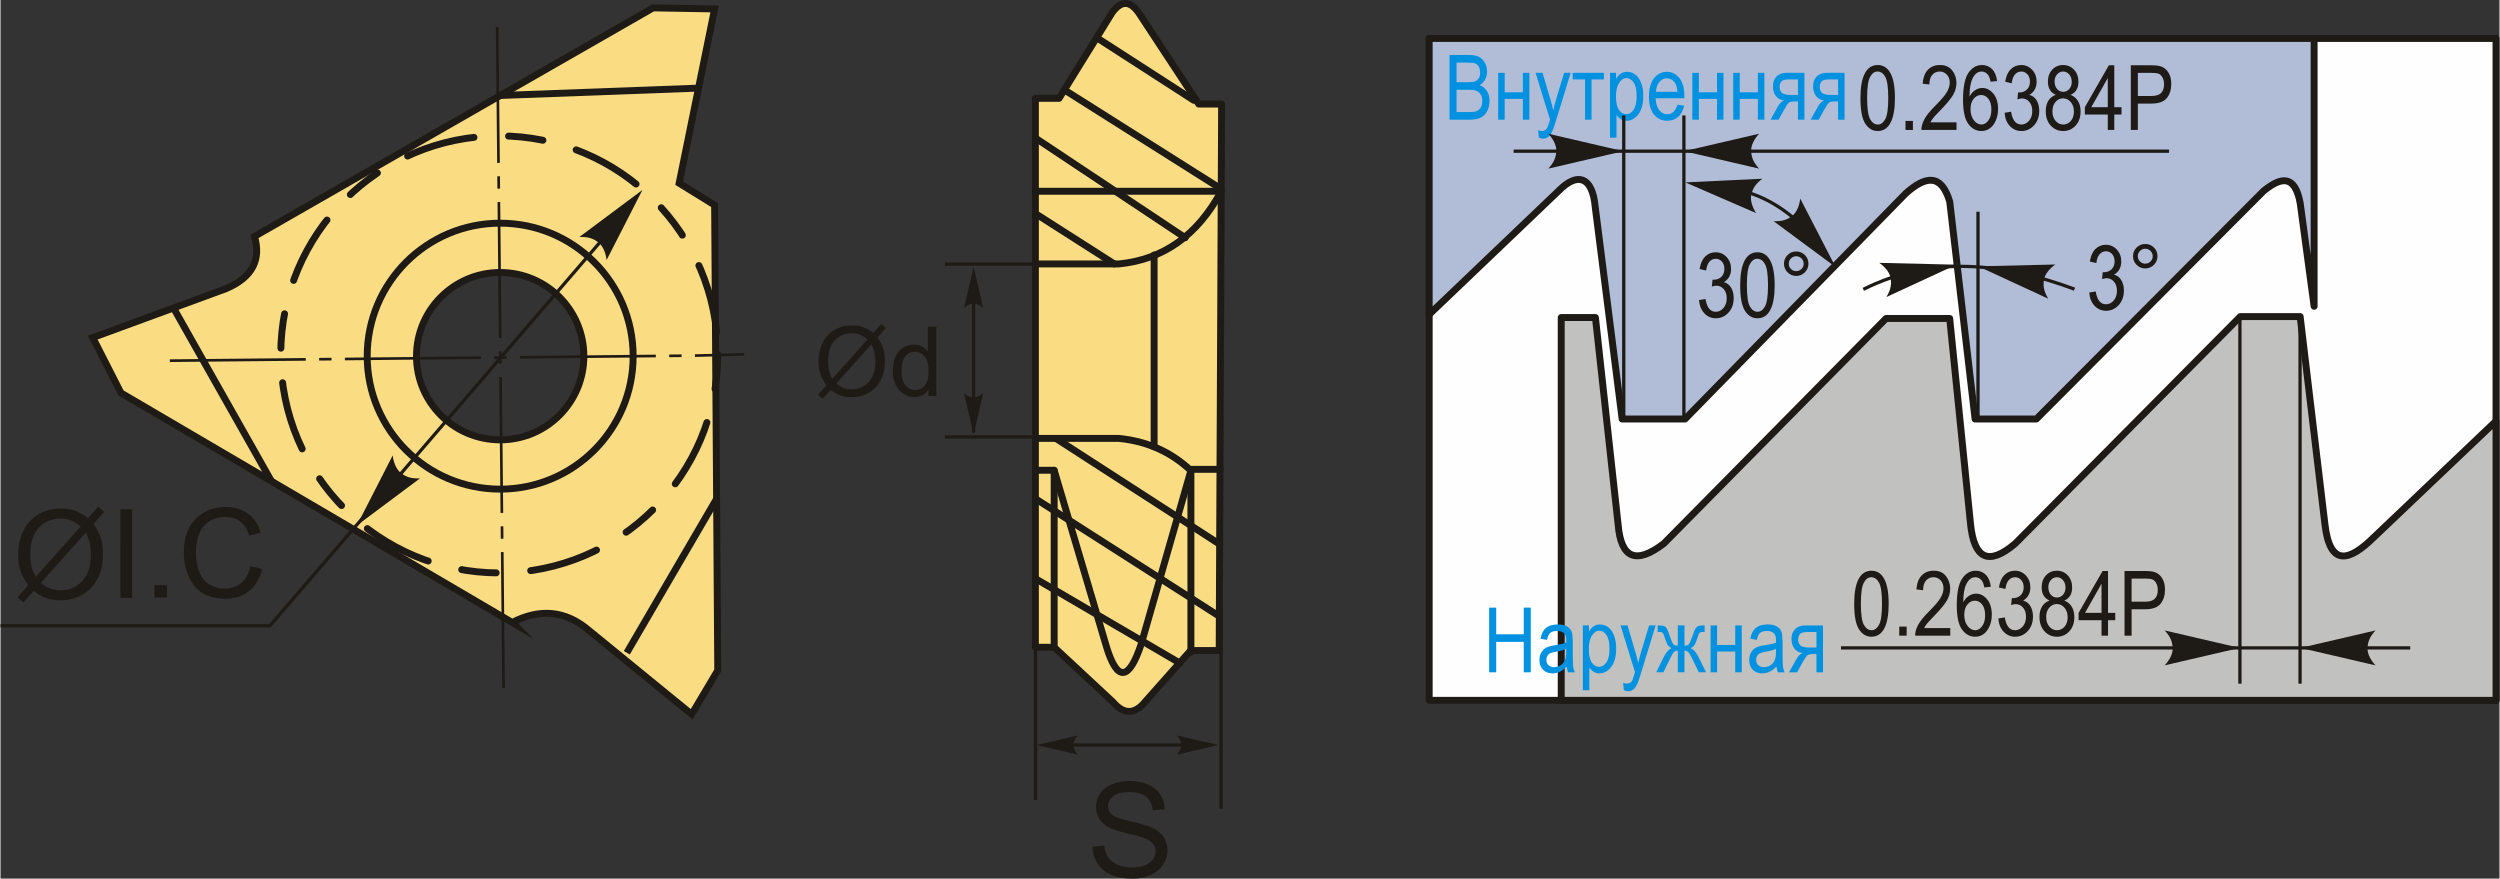 <?xml version="1.0" encoding="UTF-8"?>
<!DOCTYPE svg PUBLIC "-//W3C//DTD SVG 1.1//EN" "http://www.w3.org/Graphics/SVG/1.1/DTD/svg11.dtd">
<!-- Creator: CorelDRAW 2018 (64-Bit) -->
<svg xmlns="http://www.w3.org/2000/svg" xml:space="preserve" width="1804px" height="634px" version="1.1" style="shape-rendering:geometricPrecision; text-rendering:geometricPrecision; image-rendering:optimizeQuality; fill-rule:evenodd; clip-rule:evenodd"
viewBox="0 0 66414.56 23350.41"
 xmlns:xlink="http://www.w3.org/1999/xlink">
 <rect x="0" y="0" width="66414.56" height="23350.41" fill="#333333" stroke="none"/>
 <defs>
  <style type="text/css">
   <![CDATA[
    .str2 {stroke:#1E1A16;stroke-width:184.1;stroke-miterlimit:22.926}
    .str1 {stroke:#1E1A16;stroke-width:86.98;stroke-miterlimit:22.926}
    .str0 {stroke:#1E1A16;stroke-width:184.1;stroke-linecap:round;stroke-linejoin:round;stroke-miterlimit:22.926}
    .str3 {stroke:#1E1A16;stroke-width:184.1;stroke-linecap:round;stroke-linejoin:round;stroke-miterlimit:22.926;stroke-dasharray:920.48 920.48 1840.97 920.48}
    .fil4 {fill:none}
    .fil0 {fill:#FEFEFE}
    .fil2 {fill:#C1C1C0}
    .fil8 {fill:#1E1A16}
    .fil7 {fill:#FADC82}
    .fil1 {fill:#B1BDD7}
    .fil6 {fill:#1E1A16;fill-rule:nonzero}
    .fil5 {fill:#1E1A16;fill-rule:nonzero}
    .fil3 {fill:#0092E0;fill-rule:nonzero}
   ]]>
  </style>
 </defs>
 <g id="Layer_x0020_1">
  <g id="_2332642522928">
   <rect class="fil0 str0" x="37969.42" y="1021.77" width="28353.07" height="17591.61"/>
   <path class="fil1 str0" d="M37969.42 1021.77l0 7335.52 3456.3 -3300.26c475.66,-476.79 879.91,-380.03 955.32,434.21l716.51 5645.24 1671.88 0 5862.34 -5992.6c517.5,-463.27 945.71,-548.77 1172.47,217.11l673.11 5775.49 1628.43 0 6036.05 -6057.75c457,-372.76 835.54,-458.13 977.06,325.66l369.11 2735.79 0 -7118.41 -23518.58 0z"/>
   <path class="fil2 str0" d="M42387.43 8438.96l-908.69 0 0 10174.42 24843.75 0 0 -7423.06 -3236.68 3079.5c-664.67,653.89 -1182.99,810.15 -1312.55,-353.36l-656.32 -5502.72 -1590.25 0 -5982.33 6032.79c-721.26,612.69 -1091.76,384.72 -1186.35,-504.85l-555.33 -5477.49 -1691.19 0 -5906.62 5982.34c-751.69,575.38 -1135.02,372.02 -1211.61,-479.58l-605.83 -5527.99z"/>
   <polygon class="fil3" points="39563.09,17867.47 39563.09,16149.15 39750.32,16149.15 39750.32,16857.14 40482.27,16857.14 40482.27,16149.15 40669.46,16149.15 40669.46,17867.47 40482.27,17867.47 40482.27,17058.72 39750.32,17058.72 39750.32,17867.47 "/>
   <path id="1" class="fil3" d="M41624.21 17714.3c-58.01,60.36 -117.99,105.59 -180.4,135.99 -62.8,30.79 -127.6,45.97 -194.79,45.97 -106.38,0 -191.19,-32.01 -254.38,-96.37 -63.58,-64.02 -95.2,-150.39 -95.2,-259.21 0,-71.98 14.78,-135.6 44.79,-191.18 29.62,-55.59 70.41,-99.21 121.99,-130.39 51.63,-31.18 130,-54.41 234.81,-69.19 140.78,-20.01 244.38,-44.02 309.96,-72.02l1.22 -53.98c0,-85.59 -15.22,-145.6 -45.62,-180.4 -42.8,-49.97 -108.77,-75.19 -197.58,-75.19 -80.37,0 -140.39,16.79 -180.4,50.01 -39.58,33.19 -68.76,95.99 -87.59,187.58l-172.79 -31.18c24.4,-132.39 73.19,-228.42 147.21,-288.78 73.98,-60.41 179.97,-90.42 317.57,-90.42 107.21,0 191.19,20 252.38,60.41 60.8,39.97 99.6,89.98 115.6,149.17 16.01,59.63 24.01,146 24.01,259.99l0 281.21c0,196.75 3.61,320.75 11.17,371.98 7.22,50.8 22.01,100.77 44.02,149.17l-180.01 0c-18.4,-42.79 -30.4,-93.98 -35.97,-153.17zm-13.22 -470.79c-63.19,31.18 -157.57,57.58 -282.78,79.2 -72.8,12.39 -123.6,26.79 -152.39,42.79 -29.18,16.01 -51.58,38.79 -67.58,67.98 -16.01,29.22 -24.01,63.23 -24.01,101.59 0,59.24 18.4,106.81 55.19,142.43 36.79,35.58 87.59,53.19 152.39,53.19 62.02,0 117.99,-16 168.4,-48.01 50.4,-32.01 88.42,-74.8 113.2,-128.39 25.19,-53.18 37.58,-131.21 37.58,-233.58l0 -77.2z"/>
   <path id="2" class="fil3" d="M42053.81 18345.04l0 -1723.1 160.79 0 0 163.61c38.79,-67.24 81.98,-115.6 129.56,-145.22 47.62,-30 102.03,-44.79 163.22,-44.79 80.37,0 152.78,24.01 217.19,71.58 64.81,47.63 116.39,120 155.96,217.2 39.23,97.2 58.8,214.41 58.8,351.19 0,211.58 -44.36,374.76 -132.78,489.18 -88.8,114.38 -192.4,171.57 -311.96,171.57 -53.23,0 -102.42,-13.61 -148.82,-40.79 -45.97,-27.18 -85.59,-65.98 -119.17,-115.6l0 605.17 -172.79 0zm158.79 -1091.53c0,160.79 26.79,279.56 80.37,355.58 53.62,76.37 118.43,114.38 194.4,114.38 72.81,0 136.78,-39.57 191.58,-118.38 55.19,-78.8 82.81,-200.8 82.81,-365.58 0,-162.79 -26.79,-283.17 -80.42,-361.19 -53.58,-77.98 -118.38,-117.17 -195.18,-117.17 -69.2,0 -132,41.97 -188.8,125.99 -56.36,83.99 -84.76,205.98 -84.76,366.37z"/>
   <path id="3" class="fil3" d="M43143.35 18345.04l-19.18 -196.79c37.97,12.79 70.8,19.22 97.98,19.22 36.4,0 66.8,-7.61 90.38,-22.4 23.61,-14.83 43.23,-38.01 58.8,-69.19 5.61,-11.22 28,-82.02 67.62,-213.19l-384.37 -1240.75 186.36 0 212.02 715.94c26.4,89.2 50.8,184.41 73.19,286 19.57,-95.98 43.19,-189.97 70.37,-281.56l218.02 -720.38 173.57 0 -387.98 1266.71c-50.8,163.61 -90.81,272.82 -119.99,328.01 -29.18,54.8 -62.41,94.37 -99.59,118.38 -37.19,24.4 -79.2,36.4 -126,36.4 -32.79,0 -69.58,-8.78 -111.2,-26.4z"/>
   <path id="4" class="fil3" d="M44754.03 16621.94l0 537.59c55.23,0 93.64,-12.83 116.03,-38.4 22.79,-25.62 55.19,-100.82 97.16,-225.2 34.01,-99.2 61.63,-164.4 83.2,-196.01 21.62,-31.58 45.62,-52.8 72.41,-62.76 26.4,-10 73.2,-15.22 140.78,-15.22l25.62 0 0 175.18 -51.62 -1.18c-34.36,0 -59.59,5.57 -75.59,17.18 -16.01,11.62 -30.4,37.19 -42.8,76.81 -38.79,125.99 -69.97,206.8 -92.37,242.76 -22.83,36.01 -58.8,67.63 -107.99,95.21 75.2,24.39 147.96,108.81 219.15,253.59l189.62 385.98 -192.4 0 -185.97 -383.98c-37.62,-79.98 -70.02,-131.6 -98.03,-156 -27.96,-24.01 -60.36,-35.97 -97.2,-35.97l0 575.95 -177.57 0 0 -575.95c-37.19,0 -69.98,11.57 -97.2,34.8 -27.58,23.57 -60.37,75.97 -98.38,157.17l-186.01 383.98 -191.97 0 189.19 -385.98c71.58,-145.61 144.78,-229.98 218.8,-253.59 -47.62,-26.79 -82.42,-56.37 -104.82,-89.2 -22.39,-33.19 -54.01,-115.99 -95.2,-248.38 -11.61,-39.19 -25.57,-64.8 -41.57,-76.37 -16.01,-12 -41.62,-18.01 -76.42,-18.01l-51.58 1.18 0 -175.18 25.58 0c69.62,0 118.81,6.39 147.6,18.79 28.79,12.39 53.19,35.61 72.81,69.62 20,33.97 50.79,112.78 92.37,236.38 32.4,94.37 59.63,153.56 81.2,177.18 22,23.61 60.8,35.62 115.6,35.62l0 -537.59 177.57 0z"/>
   <polygon id="5" class="fil3" points="45448.45,16621.94 45621.24,16621.94 45621.24,17140.31 46103.59,17140.31 46103.59,16621.94 46276.38,16621.94 46276.38,17867.47 46103.59,17867.47 46103.59,17315.49 45621.24,17315.49 45621.24,17867.47 45448.45,17867.47 "/>
   <path id="6" class="fil3" d="M47199.56 17714.3c-58.01,60.36 -117.99,105.59 -180.4,135.99 -62.8,30.79 -127.6,45.97 -194.79,45.97 -106.38,0 -191.19,-32.01 -254.38,-96.37 -63.58,-64.02 -95.2,-150.39 -95.2,-259.21 0,-71.98 14.79,-135.6 44.79,-191.18 29.62,-55.59 70.42,-99.21 122,-130.39 51.62,-31.18 129.99,-54.41 234.8,-69.19 140.78,-20.01 244.38,-44.02 309.96,-72.02l1.22 -53.98c0,-85.59 -15.22,-145.6 -45.62,-180.4 -42.8,-49.97 -108.77,-75.19 -197.58,-75.19 -80.37,0 -140.39,16.79 -180.4,50.01 -39.58,33.19 -68.76,95.99 -87.59,187.58l-172.79 -31.18c24.4,-132.39 73.19,-228.42 147.22,-288.78 73.97,-60.41 179.96,-90.42 317.57,-90.42 107.2,0 191.18,20 252.37,60.41 60.8,39.97 99.6,89.98 115.6,149.17 16.01,59.63 24.01,146 24.01,259.99l0 281.21c0,196.75 3.61,320.75 11.18,371.98 7.22,50.8 22,100.77 44.01,149.17l-180.01 0c-18.4,-42.79 -30.4,-93.98 -35.97,-153.17zm-13.22 -470.79c-63.19,31.18 -157.56,57.58 -282.77,79.2 -72.81,12.39 -123.61,26.79 -152.4,42.79 -29.18,16.01 -51.58,38.79 -67.58,67.98 -16.01,29.22 -24.01,63.23 -24.01,101.59 0,59.24 18.4,106.81 55.19,142.43 36.79,35.58 87.59,53.19 152.39,53.19 62.02,0 117.99,-16 168.4,-48.01 50.41,-32.01 88.42,-74.8 113.21,-128.39 25.18,-53.18 37.57,-131.21 37.57,-233.58l0 -77.2z"/>
   <path id="7" class="fil3" d="M48435.49 16621.94l0 1245.53 -172.79 0 0 -484.79 -99.99 0c-58.41,0 -102.38,9.22 -132.78,28.01 -30.4,18.79 -74.02,80.8 -131.6,185.62l-150.78 271.16 -214.41 0 186.4 -334.79c56.8,-102.38 113.6,-159.96 170.01,-173.18 -98.42,-17.18 -171.62,-61.19 -219.59,-131.21 -48.01,-69.98 -72.02,-150.79 -72.02,-242.38 0,-114.38 32.4,-203.58 96.81,-267.6 64.41,-64.36 153.57,-96.37 267.6,-96.37l473.14 0zm-172.79 175.18l-244.77 0c-102.38,0 -168.4,19.61 -198.01,59.19 -29.58,39.62 -44.36,85.63 -44.36,137.21 0,75.2 21.96,130 65.97,164.79 43.62,34.4 120.82,51.58 231.2,51.58l189.97 0 0 -412.77z"/>
   <path class="fil3" d="M38510.01 3180.53l0 -1718.32 529.59 0c107.59,0 192.36,16.39 255.16,49.62 62.41,33.18 113.59,84.81 153.61,155.17 39.96,70.42 59.97,148 59.97,232.81 0,78.81 -17.18,150 -51.58,213.19 -34.79,63.19 -83.2,113.6 -146,151.96 81.2,29.62 145.22,80.41 192.01,152 46.8,71.59 70.37,160 70.37,264.82 0,103.98 -21.18,195.18 -63.97,273.94 -42.41,78.81 -99.21,135.61 -170.01,171.23 -71.19,35.57 -168.79,53.58 -292.78,53.58l-536.37 0zm187.18 -995.94l304.79 0c80.02,0 136.77,-5.61 170.39,-16.4 48.41,-16.39 85.59,-44.01 111.99,-82.8 26.01,-38.8 39.19,-91.6 39.19,-158.4 0,-61.58 -12.01,-113.2 -35.58,-154.39 -24.01,-41.19 -55.58,-69.59 -95.2,-85.2 -39.58,-15.57 -110.38,-23.57 -212.8,-23.57l-282.78 0 0 520.76zm0 794.36l350.41 0c77.19,0 133.99,-7.22 170.79,-21.23 53.19,-20.39 93.59,-53.97 121.16,-100.37 27.62,-46.8 41.62,-105.6 41.62,-176.01 0,-65.19 -13.22,-119.99 -40.01,-165.18 -26.4,-45.18 -61.97,-77.98 -106.77,-98.81 -45.23,-20.79 -115.6,-31.18 -211.63,-31.18l-325.57 0 0 592.78z"/>
   <polygon id="1" class="fil3" points="39803.16,1934.99 39975.95,1934.99 39975.95,2453.36 40458.31,2453.36 40458.31,1934.99 40631.1,1934.99 40631.1,3180.53 40458.31,3180.53 40458.31,2628.54 39975.95,2628.54 39975.95,3180.53 39803.16,3180.53 "/>
   <path id="2" class="fil3" d="M40884.69 3658.1l-19.18 -196.79c37.97,12.78 70.81,19.22 97.99,19.22 36.4,0 66.8,-7.61 90.37,-22.4 23.62,-14.83 43.23,-38.01 58.8,-69.19 5.61,-11.22 28.01,-82.03 67.63,-213.2l-384.37 -1240.75 186.36 0 212.02 715.95c26.39,89.2 50.79,184.4 73.19,286 19.57,-95.99 43.19,-189.97 70.37,-281.56l218.02 -720.39 173.57 0 -387.98 1266.72c-50.8,163.61 -90.81,272.82 -119.99,328.01 -29.19,54.79 -62.41,94.37 -99.6,118.38 -37.18,24.4 -79.19,36.4 -125.99,36.4 -32.79,0 -69.59,-8.78 -111.21,-26.4z"/>
   <polygon id="3" class="fil3" points="41782.65,1934.99 42612.98,1934.99 42612.98,2110.18 42284.23,2110.18 42284.23,3180.53 42111.44,3180.53 42111.44,2110.18 41782.65,2110.18 "/>
   <path id="4" class="fil3" d="M42774.98 3658.1l0 -1723.11 160.79 0 0 163.62c38.79,-67.24 81.98,-115.6 129.55,-145.22 47.63,-30.01 102.03,-44.79 163.23,-44.79 80.37,0 152.78,24 217.19,71.58 64.8,47.62 116.38,119.99 155.96,217.19 39.23,97.21 58.8,214.41 58.8,351.19 0,211.59 -44.36,374.76 -132.78,489.19 -88.81,114.38 -192.4,171.57 -311.96,171.57 -53.23,0 -102.42,-13.61 -148.83,-40.79 -45.97,-27.19 -85.59,-65.98 -119.16,-115.6l0 605.17 -172.79 0zm158.78 -1091.53c0,160.78 26.8,279.56 80.38,355.58 53.62,76.37 118.42,114.38 194.4,114.38 72.8,0 136.78,-39.58 191.58,-118.38 55.19,-78.81 82.8,-200.8 82.8,-365.59 0,-162.78 -26.79,-283.16 -80.41,-361.19 -53.58,-77.98 -118.38,-117.16 -195.19,-117.16 -69.19,0 -131.99,41.97 -188.79,125.99 -56.37,83.98 -84.77,205.97 -84.77,366.37z"/>
   <path id="5" class="fil3" d="M44567.67 2782.15l177.62 26.4c-29.62,132.39 -83.59,232.37 -161.22,299.57 -77.98,67.62 -174.36,101.2 -289.17,101.2 -144.78,0 -261.6,-54.8 -351.19,-164.79 -89.59,-109.59 -134.39,-267.99 -134.39,-475.18 0,-214.76 45.19,-378.37 135.61,-491.58 90.37,-112.77 204.36,-169.17 343.18,-169.17 132,0 242.38,55.19 330.75,166 88.03,110.77 132.43,271.17 132.43,481.18l-1.22 55.98 -763.17 0c7.21,140.38 39.62,246.37 97.59,317.57 58.02,71.62 128.43,107.2 211.63,107.2 129.99,0 220.75,-84.81 271.55,-254.38zm-570.34 -343.18l570.34 0c-8,-107.99 -30.79,-188.41 -69.19,-241.6 -55.58,-77.19 -126.39,-115.99 -212.37,-115.99 -77.59,0 -143.6,32.41 -198.4,96.82 -54.8,64.36 -84.81,151.17 -90.38,260.77z"/>
   <polygon id="6" class="fil3" points="44963.7,1934.99 45136.49,1934.99 45136.49,2453.36 45618.85,2453.36 45618.85,1934.99 45791.63,1934.99 45791.63,3180.53 45618.85,3180.53 45618.85,2628.54 45136.49,2628.54 45136.49,3180.53 44963.7,3180.53 "/>
   <polygon id="7" class="fil3" points="46050.06,1934.99 46222.85,1934.99 46222.85,2453.36 46705.2,2453.36 46705.2,1934.99 46877.99,1934.99 46877.99,3180.53 46705.2,3180.53 46705.2,2628.54 46222.85,2628.54 46222.85,3180.53 46050.06,3180.53 "/>
   <path id="8" class="fil3" d="M47942.74 1934.99l0 1245.54 -172.79 0 0 -484.79 -99.99 0c-58.41,0 -102.38,9.22 -132.78,28 -30.4,18.79 -74.02,80.81 -131.6,185.62l-150.78 271.17 -214.41 0 186.4 -334.79c56.8,-102.38 113.6,-159.96 170,-173.18 -98.42,-17.18 -171.61,-61.2 -219.58,-131.22 -48.01,-69.97 -72.02,-150.78 -72.02,-242.37 0,-114.38 32.4,-203.58 96.81,-267.6 64.41,-64.37 153.57,-96.38 267.6,-96.38l473.14 0zm-172.79 175.19l-244.77 0c-102.38,0 -168.4,19.61 -198.01,59.19 -29.58,39.62 -44.36,85.63 -44.36,137.21 0,75.2 21.96,129.99 65.97,164.79 43.62,34.4 120.82,51.58 231.2,51.58l189.97 0 0 -412.77z"/>
   <path id="9" class="fil3" d="M49009.09 1934.99l0 1245.54 -172.79 0 0 -484.79 -99.99 0c-58.41,0 -102.37,9.22 -132.77,28 -30.41,18.79 -74.03,80.81 -131.61,185.62l-150.78 271.17 -214.41 0 186.4 -334.79c56.8,-102.38 113.6,-159.96 170.01,-173.18 -98.42,-17.18 -171.62,-61.2 -219.59,-131.22 -48.01,-69.97 -72.02,-150.78 -72.02,-242.37 0,-114.38 32.4,-203.58 96.81,-267.6 64.41,-64.37 153.57,-96.38 267.6,-96.38l473.14 0zm-172.79 175.19l-244.77 0c-102.38,0 -168.39,19.61 -198.01,59.19 -29.58,39.62 -44.36,85.63 -44.36,137.21 0,75.2 21.96,129.99 65.97,164.79 43.62,34.4 120.82,51.58 231.2,51.58l189.97 0 0 -412.77z"/>
   <line class="fil4 str1" x1="61114.2" y1="8413.74" x2="61114.2" y2= "18169.25" />
   <line class="fil4 str1" x1="59515.91" y1="8413.74" x2="59515.91" y2= "18169.25" />
   <line class="fil4 str1" x1="48913.62" y1="17218.89" x2="64042.09" y2= "17218.89" />
   <path id="стрелка.cdr" class="fil5" d="M59512.34 17219.02l-1995.18 463.96c129.21,-141.95 199.97,-281.3 212.14,-420.47 0,-193.44 -50.62,-330.13 -212.14,-507.45l1995.18 463.96z"/>
   <path id="стрелка.cdr_0" class="fil5" d="M61124.07 17219.02l1995.18 463.96c-129.21,-141.95 -199.97,-281.3 -212.14,-420.47 0,-193.44 50.62,-330.13 212.14,-507.45l-1995.18 463.96z"/>
   <path class="fil6" d="M49264.64 16045.34c0,-288 38.79,-506.37 116.38,-654.8 77.59,-148.39 192.01,-222.76 343.19,-222.76 133.99,0 239.59,59.97 316.78,180.4 93.6,145.56 140.39,377.98 140.39,697.16 0,286.77 -38.4,504.75 -115.6,653.53 -77.19,148.83 -191.96,223.2 -343.97,223.2 -133.99,0 -243.59,-65.59 -329.18,-196.8 -85.2,-131.17 -127.99,-357.97 -127.99,-679.93zm177.57 -0.4c0,279.17 26.84,466.75 80.03,561.56 53.18,95.2 121.6,142.78 204.79,142.78 78.77,0 144.39,-47.97 197.58,-144.39 52.8,-96.38 79.2,-282.78 79.2,-559.95 0,-280.38 -26.79,-467.61 -80.02,-562.38 -53.19,-94.81 -122.39,-141.99 -207.19,-141.99 -77.98,0 -143.18,48.01 -195.58,144.39 -52.41,96.37 -78.81,282.77 -78.81,559.98z"/>
   <polygon id="1" class="fil6" points="50462.2,16893.28 50462.2,16653.29 50659,16653.29 50659,16893.28 "/>
   <path id="2" class="fil6" d="M51818.12 16691.7l0 201.58 -933.58 0c-2.39,-81.98 22.4,-174.01 74.42,-275.6 52.01,-101.16 147.6,-221.16 285.99,-359.59 161.96,-161.17 267.99,-285.95 317.96,-373.97 50.02,-88.38 75.2,-170.36 75.2,-246.38 0,-87.59 -25.57,-159.18 -76.81,-214.37 -51.19,-55.23 -114.38,-82.8 -189.57,-82.8 -80.81,0 -146.78,29.57 -198.41,89.2 -51.58,59.58 -77.59,145.17 -77.59,256.38l-177.57 -21.62c12.4,-164.79 59.19,-288.78 140.39,-371.98 80.81,-83.19 187.18,-124.77 319.57,-124.77 144,0 252.81,48.4 326.79,145.17 73.98,97.2 110.81,207.19 110.81,330.79 0,109.21 -28.83,213.98 -86.8,314.4 -58.02,100.77 -168.4,234.76 -330.4,402.37 -103.6,105.6 -170.4,177.58 -200.37,215.98 -30.4,38.4 -54.79,76.8 -73.63,115.21l693.6 0z"/>
   <path id="3" class="fil6" d="M52895.65 15594.95l-172.79 16.78c-16.4,-88.37 -40.36,-151.56 -72.37,-189.18 -46.02,-54.8 -101.21,-81.98 -166.01,-81.98 -100.37,0 -181.18,62.41 -241.98,187.57 -52.01,107.99 -78.41,267.6 -79.2,478.79 39.62,-75.58 89.59,-132.38 150,-171.18 60.41,-38.83 124,-58.4 191.19,-58.4 111.99,0 209.19,50.79 292.78,152 83.2,101.16 124.77,236.76 124.77,406.37 0,114.78 -20.78,219.15 -62.75,312.36 -41.62,93.59 -95.6,162.39 -161.22,207.19 -65.59,44.4 -138,66.8 -216.76,66.8 -142.43,0 -259.6,-63.98 -352.02,-192.41 -92.37,-127.95 -138.38,-341.57 -138.38,-640.75 0,-331.96 47.18,-568.77 141.6,-709.55 94.38,-141.17 215.59,-211.58 362.76,-211.58 106.81,0 196.4,36.4 268.82,109.59 71.97,72.81 115.99,178.8 131.56,317.58zm-705.56 741.56c0,124.38 29.23,223.98 88.03,299.56 58.36,75.63 126.38,113.21 203.97,113.21 67.98,0 128.39,-35.58 182.01,-106.77 53.58,-71.2 80.37,-168.79 80.37,-293.22 0,-121.99 -26.4,-216.75 -79.59,-283.95 -53.19,-67.23 -117.99,-100.81 -194.79,-100.81 -74.81,0 -140.39,33.58 -195.97,100.38 -56.02,66.8 -84.03,157.22 -84.03,271.6z"/>
   <path id="4" class="fil6" d="M53094.88 16437.32l172.79 -28.84c36.01,227.2 126.77,340.8 272.77,340.8 78.81,0 146.78,-33.58 204.8,-100.38 57.58,-66.8 86.42,-153.61 86.42,-259.99 0,-99.98 -26.4,-180.79 -79.64,-241.59 -52.79,-61.19 -117.55,-91.59 -194.75,-91.59 -32.83,0 -73.24,8 -121.6,23.57l19.18 -184.36 27.23 2.4c85.15,0 154.35,-26.4 207.58,-78.81 53.19,-52.41 79.59,-122.38 79.59,-210.36 0,-80.42 -22.4,-145.22 -66.81,-194.02 -44.4,-49.18 -98.81,-73.58 -162.78,-73.58 -66.41,0 -122.38,25.57 -168.01,77.19 -45.58,51.58 -74.8,130 -87.2,234.77l-172.79 -38.36c22.01,-147.22 71.2,-258.42 147.61,-333.62 76.37,-75.2 169.18,-112.77 277.56,-112.77 114.03,0 210.8,42.01 290.39,126.38 79.63,84.42 119.6,190.41 119.6,318.79 0,77.98 -16.79,147.17 -50.8,207.19 -34.01,59.97 -81.2,107.21 -142,141.61 56.02,15.57 102.82,41.57 139.22,77.19 36.79,35.97 66.41,83.98 89.2,143.96 22.79,60.41 33.96,127.6 33.96,201.62 0,157.57 -46.36,286.78 -139.17,387.16 -93.2,100.42 -204.4,150.39 -333.96,150.39 -119.99,0 -222.02,-43.97 -305.61,-131.61 -83.59,-87.59 -131.17,-205.19 -142.78,-353.14z"/>
   <path id="5" class="fil6" d="M54456.84 15961.75c-69.2,-31.23 -121.6,-76.03 -156.83,-134.43 -35.58,-57.98 -53.19,-130.78 -53.19,-217.59 0,-130.38 38.4,-236.76 114.82,-318.79 76.8,-81.98 173.18,-123.16 289.17,-123.16 116.38,0 213.58,42.01 291.17,125.6 77.19,83.59 115.99,191.58 115.99,323.57 0,82.81 -17.18,152.78 -51.58,210.37 -34.4,57.62 -86.38,102.42 -156.4,134.43 85.59,33.57 151.22,87.59 196.8,162.78 46.01,74.76 68.8,167.96 68.8,278.78 0,152.78 -44.4,277.56 -132.82,373.98 -88.37,96.37 -198.36,144.78 -329.18,144.78 -132.39,0 -243.16,-48.41 -331.58,-144.78 -88.37,-96.42 -132.77,-222.81 -132.77,-379.98 0,-114.82 23.61,-209.58 71.19,-284 47.19,-74.37 112.82,-125.16 196.41,-151.56zm-32.4 -358.41c0,84.81 22,152 66.36,202.01 44.02,49.97 98.42,75.2 162.79,75.2 62.8,0 116.42,-24.83 160.39,-74.02 44.41,-49.19 66.41,-113.17 66.41,-191.19 0,-80.8 -22.79,-146.78 -67.97,-197.97 -45.62,-51.23 -99.2,-76.8 -161.22,-76.8 -61.98,0 -115.17,25.18 -159.96,75.19 -44.41,50.02 -66.8,112.77 -66.8,187.58zm-57.63 794.36c0,105.59 28.01,190.4 84.42,254.81 56.4,64.37 123.99,96.77 202.36,96.77 79.2,0 146.43,-31.18 201.62,-93.59 55.19,-62.8 82.77,-146.39 82.77,-250.77 0,-105.6 -28.4,-190.4 -85.16,-254.81 -56.8,-64.37 -124.82,-96.77 -204.01,-96.77 -78.38,0 -145.18,31.96 -199.98,95.98 -54.79,63.98 -82.02,146.78 -82.02,248.38z"/>
   <path id="6" class="fil6" d="M55837.98 16893.28l0 -410.38 -609.57 0 0 -194.41 637.96 -1113.54 144.39 0 0 1113.54 191.97 0 0 194.41 -191.97 0 0 410.38 -172.78 0zm0 -604.79l0 -774.74 -438.39 774.74 438.39 0z"/>
   <path id="7" class="fil6" d="M56449.93 16893.28l0 -1718.33 531.2 0c125.17,0 217.2,10.83 276.78,32.84 81.19,29.57 146,84.37 194.4,164.79 48.36,80.37 72.76,179.18 72.76,295.95 0,154.39 -39.57,280.39 -118.38,377.59 -78.81,97.59 -215.19,146.39 -408.77,146.39l-360.76 0 0 700.77 -187.23 0zm187.23 -902.35l364.37 0c114.77,0 198.8,-26.01 251.98,-77.98 53.19,-52.01 79.59,-130.43 79.59,-235.2 0,-68.02 -13.17,-125.99 -39.18,-174.4 -26.4,-48.79 -58.02,-81.98 -94.81,-99.98 -37.19,-18.01 -104.38,-26.79 -201.19,-26.79l-360.76 0 0 614.35z"/>
   <line class="fil4 str1" x1="43140.69" y1="11156.18" x2="43140.69" y2= "3067.76" />
   <line class="fil4 str1" x1="44738.98" y1="11156.18" x2="44738.98" y2= "3067.76" />
   <line class="fil4 str1" x1="57631.84" y1="4018.12" x2="40212.8" y2= "4018.12" />
   <path id="стрелка.cdr_1" class="fil5" d="M44742.55 4017.99l1995.18 -463.96c-129.21,141.95 -199.97,281.3 -212.14,420.47 0,193.44 50.62,330.14 212.14,507.45l-1995.18 -463.96z"/>
   <path id="стрелка.cdr_2" class="fil5" d="M43130.82 4017.99l-1995.18 -463.96c129.21,141.95 199.97,281.3 212.14,420.47 0,193.44 -50.62,330.14 -212.14,507.45l1995.18 -463.96z"/>
   <path class="fil6" d="M49430.95 2605.54c0,-288 38.79,-506.37 116.38,-654.8 77.59,-148.39 192.01,-222.76 343.19,-222.76 133.99,0 239.59,59.97 316.78,180.4 93.6,145.56 140.39,377.98 140.39,697.16 0,286.77 -38.4,504.75 -115.6,653.53 -77.19,148.83 -191.97,223.2 -343.97,223.2 -133.99,0 -243.59,-65.59 -329.18,-196.8 -85.2,-131.17 -127.99,-357.97 -127.99,-679.93zm177.57 -0.4c0,279.17 26.84,466.75 80.02,561.56 53.19,95.2 121.6,142.78 204.8,142.78 78.76,0 144.39,-47.97 197.58,-144.39 52.8,-96.38 79.2,-282.78 79.2,-559.95 0,-280.38 -26.79,-467.61 -80.02,-562.38 -53.19,-94.81 -122.39,-141.99 -207.19,-141.99 -77.98,0 -143.18,48.01 -195.58,144.39 -52.41,96.37 -78.81,282.77 -78.81,559.98z"/>
   <polygon id="1" class="fil6" points="50628.51,3453.48 50628.51,3213.49 50825.31,3213.49 50825.31,3453.48 "/>
   <path id="2" class="fil6" d="M51984.43 3251.9l0 201.58 -933.58 0c-2.39,-81.98 22.4,-174.01 74.41,-275.6 52.02,-101.16 147.61,-221.16 286,-359.59 161.96,-161.17 267.99,-285.95 317.96,-373.97 50.02,-88.38 75.2,-170.36 75.2,-246.38 0,-87.59 -25.58,-159.18 -76.81,-214.37 -51.19,-55.23 -114.38,-82.8 -189.57,-82.8 -80.81,0 -146.79,29.57 -198.41,89.2 -51.58,59.58 -77.59,145.17 -77.59,256.38l-177.57 -21.62c12.39,-164.79 59.19,-288.78 140.39,-371.98 80.8,-83.19 187.18,-124.77 319.57,-124.77 144,0 252.81,48.4 326.79,145.17 73.98,97.2 110.81,207.19 110.81,330.79 0,109.21 -28.83,213.98 -86.8,314.4 -58.02,100.77 -168.4,234.76 -330.4,402.37 -103.6,105.6 -170.4,177.58 -200.37,215.98 -30.4,38.4 -54.79,76.8 -73.63,115.21l693.6 0z"/>
   <path id="3" class="fil6" d="M53061.95 2155.15l-172.78 16.78c-16.4,-88.37 -40.36,-151.56 -72.37,-189.18 -46.02,-54.8 -101.21,-81.98 -166.01,-81.98 -100.37,0 -181.18,62.41 -241.98,187.57 -52.02,107.99 -78.41,267.6 -79.2,478.79 39.62,-75.58 89.59,-132.38 150,-171.18 60.41,-38.83 123.99,-58.4 191.19,-58.4 111.99,0 209.19,50.79 292.78,152 83.2,101.16 124.77,236.76 124.77,406.37 0,114.78 -20.78,219.15 -62.75,312.36 -41.62,93.59 -95.6,162.39 -161.22,207.19 -65.59,44.4 -138,66.8 -216.76,66.8 -142.43,0 -259.6,-63.98 -352.02,-192.41 -92.37,-127.95 -138.39,-341.57 -138.39,-640.75 0,-331.96 47.19,-568.77 141.61,-709.55 94.38,-141.17 215.59,-211.58 362.76,-211.58 106.81,0 196.4,36.4 268.82,109.59 71.97,72.81 115.99,178.8 131.55,317.58zm-705.55 741.56c0,124.38 29.23,223.98 88.03,299.56 58.36,75.63 126.38,113.21 203.97,113.21 67.98,0 128.39,-35.58 182.01,-106.77 53.58,-71.2 80.37,-168.79 80.37,-293.22 0,-121.99 -26.4,-216.75 -79.59,-283.95 -53.19,-67.23 -117.99,-100.81 -194.79,-100.81 -74.81,0 -140.39,33.58 -195.97,100.38 -56.02,66.8 -84.03,157.22 -84.03,271.6z"/>
   <path id="4" class="fil6" d="M53261.19 2997.52l172.79 -28.84c36.01,227.2 126.77,340.8 272.77,340.8 78.81,0 146.78,-33.58 204.8,-100.38 57.58,-66.8 86.41,-153.61 86.41,-259.99 0,-99.98 -26.39,-180.79 -79.63,-241.59 -52.79,-61.19 -117.55,-91.59 -194.75,-91.59 -32.83,0 -73.24,8 -121.6,23.57l19.18 -184.36 27.23 2.4c85.15,0 154.34,-26.4 207.58,-78.81 53.19,-52.41 79.59,-122.38 79.59,-210.36 0,-80.42 -22.4,-145.22 -66.81,-194.02 -44.4,-49.18 -98.81,-73.58 -162.78,-73.58 -66.41,0 -122.39,25.57 -168.01,77.19 -45.58,51.58 -74.8,130 -87.2,234.77l-172.79 -38.36c22.01,-147.22 71.2,-258.42 147.61,-333.62 76.37,-75.2 169.18,-112.77 277.56,-112.77 114.03,0 210.8,42.01 290.39,126.38 79.63,84.42 119.6,190.41 119.6,318.79 0,77.98 -16.79,147.17 -50.8,207.19 -34.01,59.97 -81.2,107.21 -142,141.61 56.02,15.57 102.82,41.57 139.22,77.19 36.79,35.97 66.41,83.98 89.2,143.96 22.79,60.41 33.96,127.6 33.96,201.62 0,157.57 -46.36,286.78 -139.17,387.16 -93.2,100.42 -204.4,150.39 -333.96,150.39 -119.99,0 -222.02,-43.97 -305.61,-131.61 -83.59,-87.59 -131.17,-205.19 -142.78,-353.14z"/>
   <path id="5" class="fil6" d="M54623.15 2521.95c-69.2,-31.23 -121.6,-76.03 -156.83,-134.43 -35.58,-57.98 -53.19,-130.78 -53.19,-217.59 0,-130.38 38.4,-236.76 114.81,-318.79 76.81,-81.98 173.18,-123.16 289.17,-123.16 116.39,0 213.59,42.01 291.18,125.6 77.19,83.59 115.99,191.58 115.99,323.57 0,82.81 -17.18,152.78 -51.58,210.37 -34.41,57.62 -86.38,102.42 -156.4,134.43 85.59,33.57 151.22,87.59 196.8,162.78 46.01,74.76 68.8,167.96 68.8,278.78 0,152.78 -44.4,277.56 -132.82,373.98 -88.37,96.37 -198.36,144.78 -329.18,144.78 -132.39,0 -243.16,-48.41 -331.58,-144.78 -88.37,-96.42 -132.77,-222.81 -132.77,-379.98 0,-114.82 23.61,-209.58 71.19,-284 47.19,-74.37 112.82,-125.16 196.41,-151.56zm-32.41 -358.41c0,84.81 22.01,152 66.37,202.01 44.01,49.97 98.42,75.2 162.79,75.2 62.8,0 116.42,-24.83 160.39,-74.02 44.41,-49.19 66.41,-113.17 66.41,-191.19 0,-80.8 -22.79,-146.78 -67.97,-197.97 -45.63,-51.23 -99.21,-76.8 -161.22,-76.8 -61.98,0 -115.17,25.18 -159.96,75.19 -44.41,50.02 -66.81,112.77 -66.81,187.58zm-57.62 794.36c0,105.59 28.01,190.4 84.42,254.81 56.4,64.37 123.99,96.77 202.36,96.77 79.19,0 146.43,-31.18 201.62,-93.59 55.19,-62.8 82.76,-146.39 82.76,-250.77 0,-105.6 -28.39,-190.4 -85.15,-254.81 -56.8,-64.37 -124.82,-96.77 -204.02,-96.77 -78.37,0 -145.17,31.96 -199.97,95.98 -54.8,63.98 -82.02,146.78 -82.02,248.38z"/>
   <path id="6" class="fil6" d="M56004.28 3453.48l0 -410.38 -609.56 0 0 -194.41 637.96 -1113.54 144.39 0 0 1113.54 191.97 0 0 194.41 -191.97 0 0 410.38 -172.79 0zm0 -604.79l0 -774.74 -438.38 774.74 438.38 0z"/>
   <path id="7" class="fil6" d="M56616.24 3453.48l0 -1718.33 531.2 0c125.17,0 217.19,10.83 276.78,32.84 81.19,29.57 146,84.37 194.4,164.79 48.36,80.37 72.76,179.18 72.76,295.95 0,154.39 -39.58,280.39 -118.38,377.59 -78.81,97.59 -215.19,146.39 -408.77,146.39l-360.76 0 0 700.77 -187.23 0zm187.23 -902.35l364.37 0c114.77,0 198.79,-26.01 251.98,-77.98 53.19,-52.01 79.59,-130.43 79.59,-235.2 0,-68.02 -13.18,-125.99 -39.18,-174.4 -26.4,-48.79 -58.02,-81.98 -94.81,-99.98 -37.19,-18.01 -104.38,-26.79 -201.19,-26.79l-360.76 0 0 614.35z"/>
   <g>
    <path class="fil4 str1" d="M45700.13 4977.74c1113.63,71.94 1958.35,681.9 2673.12,1551.5"/>
    <path id="стрелка.cdr_3" class="fil5" d="M44777.25 4847.49l1879.16 815.37c-101.55,-162.88 -146.13,-312.7 -133.04,-451.79 34.79,-190.27 109.2,-315.61 300,-461l-2046.12 97.42z"/>
    <path id="стрелка.cdr_4" class="fil5" d="M48770.32 7097.75l-939.62 -1820.22c-24.35,190.4 -84.63,334.61 -182.75,434.08 -147.3,125.38 -284.25,175.35 -523.93,167.26l1646.3 1218.88z"/>
   </g>
   <path class="fil6" d="M45140.4 7974.22l172.79 -28.84c36.01,227.2 126.78,340.8 272.78,340.8 78.8,0 146.78,-33.58 204.79,-100.38 57.59,-66.8 86.42,-153.61 86.42,-259.99 0,-99.98 -26.4,-180.79 -79.63,-241.59 -52.8,-61.19 -117.56,-91.59 -194.75,-91.59 -32.84,0 -73.24,8 -121.6,23.57l19.18 -184.35 27.22 2.39c85.16,0 154.35,-26.4 207.58,-78.81 53.19,-52.4 79.59,-122.38 79.59,-210.36 0,-80.42 -22.4,-145.22 -66.8,-194.02 -44.4,-49.18 -98.81,-73.58 -162.79,-73.58 -66.41,0 -122.38,25.57 -168,77.19 -45.58,51.58 -74.81,130 -87.2,234.77l-172.79 -38.36c22.01,-147.22 71.19,-258.42 147.61,-333.62 76.37,-75.2 169.18,-112.77 277.56,-112.77 114.03,0 210.8,42.01 290.39,126.38 79.63,84.42 119.6,190.41 119.6,318.79 0,77.98 -16.79,147.17 -50.8,207.19 -34.01,59.97 -81.2,107.21 -142,141.61 56.02,15.57 102.81,41.57 139.21,77.19 36.8,35.97 66.41,83.98 89.2,143.96 22.79,60.41 33.97,127.6 33.97,201.62 0,157.57 -46.36,286.78 -139.17,387.16 -93.2,100.42 -204.41,150.39 -333.97,150.39 -119.99,0 -222.02,-43.97 -305.61,-131.61 -83.59,-87.59 -131.16,-205.18 -142.78,-353.14z"/>
   <path id="1" class="fil6" d="M46234.76 7582.24c0,-288 38.8,-506.37 116.38,-654.8 77.59,-148.39 192.02,-222.76 343.19,-222.76 134,0 239.59,59.97 316.79,180.4 93.59,145.56 140.39,377.98 140.39,697.16 0,286.77 -38.41,504.75 -115.6,653.53 -77.2,148.83 -191.97,223.2 -343.97,223.2 -134,0 -243.59,-65.59 -329.18,-196.8 -85.2,-131.17 -128,-357.97 -128,-679.93zm177.58 -0.4c0,279.17 26.83,466.75 80.02,561.56 53.19,95.2 121.6,142.78 204.8,142.78 78.76,0 144.39,-47.97 197.58,-144.39 52.79,-96.38 79.19,-282.78 79.19,-559.95 0,-280.38 -26.79,-467.61 -80.02,-562.38 -53.19,-94.81 -122.38,-141.99 -207.19,-141.99 -77.98,0 -143.17,48.01 -195.58,144.39 -52.4,96.37 -78.8,282.77 -78.8,559.98z"/>
   <path id="2" class="fil6" d="M47398.71 7007.46c0,-89.59 32.01,-166 95.59,-229.59 63.63,-63.19 140,-94.81 229.2,-94.81 90.42,0 167.18,31.62 230.8,94.81 63.2,63.59 94.77,140 94.77,229.59 0,89.98 -31.97,166.79 -95.59,230.37 -63.59,63.63 -140.39,95.6 -229.98,95.6 -89.2,0 -165.57,-31.58 -229.2,-94.77 -63.58,-63.63 -95.59,-140.39 -95.59,-231.2zm127.21 0.78c0,54.8 19.18,101.21 57.97,140 38.8,38.8 85.59,58.02 140.83,58.02 53.97,0 100.37,-19.22 139.17,-58.02 38.79,-38.79 58.01,-85.2 58.01,-140 0,-54.79 -19.22,-101.2 -58.01,-139.99 -38.8,-38.8 -85.2,-57.98 -139.17,-57.98 -55.24,0 -102.03,19.18 -140.83,57.98 -38.79,38.79 -57.97,85.2 -57.97,139.99z"/>
   <line class="fil4 str1" x1="52555.16" y1="11156.18" x2="52555.16" y2= "5626.54" />
   <path class="fil4 str1" d="M49506.62 7689.79c1814.18,-903.91 3697.42,-717.56 5613.76,-4.87"/>
   <path id="стрелка.cdr_5" class="fil5" d="M52561.33 7078.09l2047.85 -48.84c-155.39,112.73 -252.98,234.81 -293.21,368.59 -39.27,189.4 -17.48,333.53 104.64,539.98l-1859.28 -859.73z"/>
   <path id="стрелка.cdr_6" class="fil5" d="M51979.99 7034.38l-2047.85 -48.84c155.39,112.73 252.98,234.81 293.21,368.59 39.27,189.4 17.49,333.53 -104.64,539.98l1859.28 -859.73z"/>
   <path class="fil6" d="M55511.01 7774.99l172.79 -28.84c36.01,227.2 126.78,340.8 272.77,340.8 78.81,0 146.79,-33.58 204.8,-100.38 57.58,-66.8 86.42,-153.61 86.42,-259.99 0,-99.98 -26.4,-180.79 -79.63,-241.59 -52.8,-61.19 -117.56,-91.59 -194.75,-91.59 -32.84,0 -73.24,8 -121.6,23.57l19.17 -184.36 27.23 2.4c85.15,0 154.35,-26.4 207.58,-78.81 53.19,-52.41 79.59,-122.38 79.59,-210.37 0,-80.41 -22.4,-145.21 -66.8,-194.01 -44.41,-49.19 -98.81,-73.58 -162.79,-73.58 -66.41,0 -122.38,25.57 -168,77.19 -45.58,51.58 -74.81,130 -87.2,234.77l-172.79 -38.36c22,-147.22 71.19,-258.43 147.61,-333.62 76.37,-75.2 169.18,-112.77 277.55,-112.77 114.04,0 210.8,42.01 290.39,126.38 79.63,84.42 119.6,190.4 119.6,318.79 0,77.98 -16.78,147.17 -50.79,207.19 -34.01,59.97 -81.2,107.2 -142,141.61 56.01,15.57 102.81,41.57 139.21,77.19 36.8,35.97 66.41,83.98 89.2,143.96 22.79,60.41 33.97,127.6 33.97,201.62 0,157.57 -46.36,286.78 -139.17,387.16 -93.2,100.42 -204.41,150.39 -333.97,150.39 -119.99,0 -222.02,-43.97 -305.61,-131.61 -83.59,-87.59 -131.17,-205.19 -142.78,-353.14z"/>
   <path id="1" class="fil6" d="M56674.96 6808.23c0,-89.59 32.01,-166 95.59,-229.59 63.63,-63.19 140,-94.81 229.2,-94.81 90.41,0 167.17,31.62 230.8,94.81 63.19,63.59 94.77,140 94.77,229.59 0,89.98 -31.97,166.79 -95.59,230.37 -63.59,63.63 -140.39,95.59 -229.98,95.59 -89.2,0 -165.57,-31.57 -229.2,-94.76 -63.58,-63.63 -95.59,-140.39 -95.59,-231.2zm127.21 0.78c0,54.8 19.18,101.21 57.97,140 38.79,38.79 85.59,58.02 140.82,58.02 53.98,0 100.38,-19.23 139.17,-58.02 38.8,-38.79 58.02,-85.2 58.02,-140 0,-54.8 -19.22,-101.2 -58.02,-139.99 -38.79,-38.8 -85.19,-57.98 -139.17,-57.98 -55.23,0 -102.03,19.18 -140.82,57.98 -38.79,38.79 -57.97,85.19 -57.97,139.99z"/>
  </g>
  <path class="fil7 str2" d="M13599.11 16542.57l-10398.58 -6100.51 -748.73 -1469.68 3549.41 -1303.29c711.82,-308.05 924.27,-782.53 748.7,-1386.49l10592.71 -6072.76 1636.04 27.71 -942.79 4630.86 942.79 582.34 83.2 12367.36 -693.24 1164.68 -2717.53 -2218.38c-649.71,-560.72 -1336.99,-588.25 -2051.98,-221.84zm-319.75 -9301.08c1228.36,0 2224.17,995.81 2224.17,2224.16 0,1228.36 -995.81,2224.17 -2224.17,2224.17 -1228.35,0 -2224.16,-995.81 -2224.16,-2224.17 0,-1228.35 995.81,-2224.16 2224.16,-2224.16z"/>
  <circle class="fil4 str2" cx="13279.36" cy="9465.65" r="3534.15"/>
  <circle class="fil4 str3" cx="13254.99" cy="9418.82" r="5807.36"/>
  <line class="fil4 str2" x1="13282.28" y1="2537.6" x2="18550.23" y2= "2341.81" />
  <line class="fil4 str2" x1="4597.33" y1="8184.58" x2="7200.13" y2= "12788.52" />
  <line class="fil4 str2" x1="16644.99" y1="17348.02" x2="19031.16" y2= "13257.96" />
  <g id="_2332278739664">
   <path id="ось.cdr" class="fil8" d="M8796.33 9508.84l-328.05 3.17 0.69 70.85 328.05 -3.18 -0.69 -70.84zm-4295.72 41.36l3611.69 -34.8 0.7 70.89 -3611.74 34.8 -0.65 -70.89zm8947.45 -86.16l-328.05 3.18 0.65 70.84 328.1 -3.13 -0.7 -70.89zm-4295.76 41.36l3611.74 -34.75 0.7 70.85 -3611.75 34.79 -0.69 -70.89zm8947.46 -86.15l-328.05 3.17 0.69 70.85 328.05 -3.13 -0.69 -70.89zm-4295.77 41.36l3611.74 -34.75 0.7 70.84 -3611.74 34.8 -0.7 -70.89zm4651.74 -44.8l1309.03 -34.75 0.7 70.85 -1309.04 34.79 -0.69 -70.89z"/>
   <path id="ось.cdr_7" class="fil8" d="M13276.62 5013.06l-3.17 -328.05 -70.85 0.69 3.18 328.05 70.84 -0.69zm-41.36 -4295.72l34.8 3611.69 -70.89 0.7 -34.8 -3611.74 70.89 -0.65zm86.16 8947.46l-3.18 -328.06 -70.84 0.66 3.13 328.09 70.89 -0.69zm-41.36 -4295.77l34.75 3611.74 -70.85 0.7 -34.79 -3611.74 70.89 -0.7zm86.15 8947.46l-3.17 -328.05 -70.85 0.69 3.13 328.05 70.89 -0.69zm-41.36 -4295.77l34.75 3611.74 -70.84 0.7 -34.8 -3611.74 70.89 -0.7zm44.8 4651.74l34.75 3611.74 -70.85 0.7 -34.79 -3611.74 70.89 -0.7z"/>
  </g>
  <polyline class="fil4 str1" points="16405.92,5887.31 7160.2,16630.55 0,16630.55 "/>
  <path id="стрелка.cdr_8" class="fil5" d="M17061.02 5047.63l-952.88 1862.98c-25.62,-194.41 -87.72,-341.49 -188.32,-442.74 -151,-127.47 -291.08,-178.05 -535.89,-168.83l1677.09 -1251.41z"/>
  <path id="стрелка.cdr_9" class="fil5" d="M9470.09 13965.78l952.88 -1862.98c25.62,194.41 87.72,341.49 188.32,442.7 151,127.51 291.04,178.05 535.89,168.87l-1677.09 1251.41z"/>
  <path id="буква.cdr" class="fil5" d="M2326.28 13771.07l270.17 -302.48 159.17 134.61 -282.9 318.87c92.24,136.78 154.43,256.94 187.09,359.84 42.84,134.78 64.15,286.43 64.5,453.26 0.3,241.47 -48.58,456.22 -145.52,644.84 -97.51,189.14 -234.24,331.84 -410.6,428.13 -176.4,96.85 -363.36,145.34 -562.03,145.47 -147.61,-0.08 -281.91,-20.92 -401.81,-62.41 -92.51,-32.05 -200.15,-93.81 -323.44,-184.79l-269.65 302.48 -159.22 -134.6 282.39 -317.18c-105.2,-159.4 -175.49,-296.09 -210.84,-408.86 -35.32,-113.38 -53.5,-249.07 -53.32,-407.68 -0.31,-242.55 47.44,-457.87 143.91,-647.54 96.42,-189.14 231.46,-332.44 405.64,-430.43 174.18,-97.37 367.76,-146.39 581.25,-146.91 143.26,0.05 269.3,19.14 377.15,56.76 107.82,38.14 223.63,104.33 348.06,198.62zm-192.71 216.93c-100.9,-79.28 -188.83,-133.17 -264.9,-161.78 -75.54,-29.14 -164.31,-43.54 -265.86,-43.23 -234.85,-0.22 -428.69,80.06 -581.95,239.11 -153.3,159.57 -229.24,397.2 -228.94,713.34 0.14,124.55 11.88,234.93 35.23,331.18 17.57,72.06 53.1,160.13 108.25,265.42l1198.17 -1344.04zm132.09 165.7l-1193.74 1338.56c82.89,67.59 158.83,114.86 228.85,141.7 90.85,35.31 189.44,52.53 295.95,52.84 233.24,-0.39 426.56,-83.37 578.21,-248.51 152.22,-165.09 228.11,-396.68 227.72,-694.68 0.04,-222.8 -45.58,-419.64 -136.99,-589.91z"/>
  <polygon id="1" class="fil5" points="3186.88,15889.42 3184.44,13532.22 3496.71,13531.91 3498.58,15889.12 "/>
  <polygon id="2" class="fil5" points="4093.44,15880.55 4093.27,15551.28 4422.58,15550.54 4423.32,15880.38 "/>
  <path id="3" class="fil5" d="M6644.23 15043.74l312.17 78.72c-65.1,256.34 -182.96,451.91 -352.49,586.13 -169.57,134.77 -377.54,202.27 -622.88,202.58 -254.07,0.21 -460.61,-51.32 -620.04,-154.7 -159.44,-103.33 -280.65,-252.99 -363.68,-449 -82.93,-196.06 -125.21,-406.6 -125.12,-631.57 -0.26,-245.9 46.41,-459.57 140.04,-642.71 93.68,-182.58 226.98,-321.44 400.07,-416.73 173.05,-95.2 363.33,-142.56 571.34,-142.56 235.98,-0.39 434.22,59.36 595.18,179.14 160.96,119.86 273.25,288.64 336.31,506.45l-306.78 72.23c-54.67,-171.09 -134.39,-295.73 -238.59,-373.93 -103.69,-78.24 -234.55,-117.12 -392.03,-117.25 -181.14,0.22 -332.92,43.53 -454.35,130.91 -121.43,86.89 -206.84,203.1 -256.29,349.79 -48.93,146.18 -73.67,296.92 -73.24,452.79 0.09,200.32 29.44,375.06 88.07,524.8 58.67,149.17 149.43,260.73 272.9,334.71 122.91,73.97 256.56,110.68 400.34,110.68 174.53,-0.26 322.53,-50.67 443.52,-151.26 120.99,-101.16 202.79,-250.9 245.55,-449.22z"/>
  <g id="_2332278745360">
   <path class="fil7 str0" d="M32388.11 17289.3l65.1 -14523.24 -607.83 0 -1584.76 -2409.7c-217.58,-317.78 -452.78,-377.41 -716.38,-21.7l-1411.1 2279.44 -629.58 0 0 14588.4 499.32 0 1563.06 1454.5c302.79,353.93 591.39,321.71 868.34,-21.74l1194 -1345.96 759.83 0z"/>
   <path class="fil4 str0" d="M32442.86 5083.64c-632.57,1170.39 -1538.14,1815.7 -2719.44,1930.95l-2219.86 0"/>
   <path class="fil4 str0" d="M31636.76 12507.36c-527.63,-496.93 -1165.21,-782.58 -1913.34,-855.56l-2219.86 0"/>
   <line class="fil4 str0" x1="30659.04" y1="11876.43" x2="30659.04" y2= "6777.66" />
   <line class="fil4 str0" x1="32442.86" y1="5083.64" x2="27503.56" y2= "5083.64" />
   <polyline class="fil4 str0" points="32409.72,12474 31636.76,12474 31636.76,17332.62 "/>
   <polyline class="fil4 str0" points="28002.88,17202.5 28002.88,12498.48 27503.56,12498.48 "/>
   <path class="fil4 str0" d="M31636.76 12507.36l-1318.12 4602.15c-314.05,952.58 -637.27,1070.75 -942.01,24.79l-1373.75 -4635.82"/>
   <line class="fil4 str0" x1="31712.35" y1="2665.03" x2="29155.35" y2= "1015.64" />
   <line class="fil4 str0" x1="32383.89" y1="4985.31" x2="28313.71" y2= "2413.7" />
   <line class="fil4 str0" x1="31485.98" y1="6317.91" x2="27503.56" y2= "3668.54" />
   <line class="fil4 str0" x1="29600.87" y1="7014.85" x2="27503.56" y2= "5675.42" />
   <line class="fil4 str0" x1="32400.76" y1="14462.75" x2="28048.94" y2= "11651.85" />
   <line class="fil4 str0" x1="32392.24" y1="16378.08" x2="27503.56" y2= "13253.57" />
   <line class="fil4 str0" x1="31344.63" y1="17623.49" x2="27503.56" y2= "15377.53" />
  </g>
  <line class="fil4 str1" x1="27802.26" y1="7018.86" x2="25098.69" y2= "7018.86" />
  <line class="fil4 str1" x1="27802.26" y1="11612.14" x2="25098.69" y2= "11612.14" />
  <line class="fil4 str1" x1="25861.48" y1="7398.84" x2="25861.48" y2= "11494.76" />
  <path id="буква.cdr_10" class="fil5" d="M23195.49 8848.47l210.89 -235.81 124.16 105.64 -221.23 247.86c71.76,107.42 119.86,201.06 145.21,281.82 33.06,105.64 49.8,224.19 49.8,354.8 0,189.01 -38.23,357.4 -114.25,505.14 -76.46,147.79 -183.4,259.03 -321.31,334.67 -137.91,75.58 -284.39,113.38 -439.43,113.38 -115.56,0 -220.37,-16.31 -314.01,-48.97 -72.19,-25.36 -156.39,-73.9 -253.03,-145.18l-212.19 237.98 -124.16 -106.11 222.1 -248.73c-82.46,-124.99 -137.47,-231.54 -164.96,-320 -27.92,-88.51 -41.66,-195.02 -41.66,-319.18 0,-189.45 37.79,-358.24 113.42,-506.02 75.59,-148.17 181.27,-260.29 317.88,-336.75 136.17,-76.06 287.78,-114.29 454.87,-114.29 112.55,0 210.93,15.05 295.13,44.66 84.63,29.66 175.26,81.2 272.77,155.09zm-152.52 170.53c-79.46,-62.28 -148.17,-104.81 -207.45,-127.56 -58.85,-22.79 -128.04,-33.97 -207.5,-33.97 -183.4,0 -335.05,62.33 -454.48,186.88 -119.81,124.56 -179.53,310.57 -179.53,557.99 0,97.07 9.01,183.88 27.49,259.03 13.31,56.28 41.23,125.43 83.76,207.5l937.71 -1049.87zm103.12 129.73l-934.32 1046c64.89,52.8 124.6,89.77 178.71,110.82 71.32,27.92 148.21,41.66 231.11,41.66 182.57,0 332.92,-64.45 451.91,-193.75 118.99,-129.3 178.27,-310.57 178.27,-543.38 0,-174.83 -35.23,-328.18 -105.68,-461.35z"/>
  <path id="1" class="fil5" d="M24661.13 10525.04l0 -169.65c-84.63,131.86 -209.19,198.01 -373.71,198.01 -106.51,0 -204.45,-29.23 -293.39,-88.07 -89.33,-58.41 -158.53,-140.47 -207.89,-245.29 -48.97,-105.25 -73.46,-225.93 -73.46,-362.54 0,-133.17 22.31,-253.85 66.59,-362.54 44.66,-108.25 111.25,-191.57 200.14,-249.16 88.51,-57.97 188.14,-86.76 297.7,-86.76 80.76,0 152.48,17.18 215.19,51.15 62.71,33.92 113.86,78.58 153.35,133.12l0 -663.67 226.85 0 0 1845.4 -211.37 0zm-716.51 -667.1c0,170.96 36.1,298.56 108.68,383.15 72.16,84.64 157.66,126.73 256.03,126.73 99.21,0 183.41,-40.35 252.99,-121.12 69.2,-80.76 103.99,-204.06 103.99,-369.84 0,-182.14 -35.23,-316.18 -106.12,-401.64 -70.46,-85.5 -157.65,-128.04 -261.16,-128.04 -100.94,0 -185.14,40.84 -253.03,122.86 -67.41,82.07 -101.38,211.37 -101.38,387.9z"/>
  <path id="стрелка.cdr_11" class="fil5" d="M25861.52 11543.47l255.47 -1098.67c-78.15,71.15 -154.92,110.12 -231.55,116.82 -106.51,0 -181.79,-27.88 -279.43,-116.82l255.51 1098.67z"/>
  <path id="стрелка.cdr_12" class="fil5" d="M25861.52 7087.79l255.47 1098.66c-78.15,-71.15 -154.92,-110.11 -231.55,-116.81 -106.51,0 -181.79,27.88 -279.43,116.81l255.51 -1098.66z"/>
  <line class="fil4 str1" x1="27796.39" y1="19800.6" x2="32164.74" y2= "19800.6" />
  <line class="fil4 str1" x1="27506.91" y1="21262.28" x2="27506.91" y2= "16138.06" />
  <path id="буква.cdr_13" class="fil5" d="M29021.09 22502.12l311.96 -28.06c14.61,126.22 49.06,229.59 103.42,310.83 54.32,80.64 138.43,146.05 252.38,196.28 113.9,49.66 242.46,74.8 384.98,74.8 126.82,0 238.37,-18.7 335.36,-56.67 96.98,-37.96 168.83,-89.98 216.19,-156 47.32,-66.02 71.24,-137.86 71.24,-214.97 0,-78.29 -22.75,-146.65 -68.33,-205.67 -45.58,-58.41 -120.95,-107.51 -226.11,-147.83 -67.19,-25.7 -216.15,-66.58 -446.91,-122.08 -230.8,-55.49 -392.02,-107.5 -484.36,-156.56 -119.77,-63.11 -208.53,-141.39 -266.99,-234.29 -59.01,-92.89 -88.2,-197.49 -88.2,-312.57 0,-127.34 36.23,-245.94 108.08,-355.79 71.85,-110.43 176.44,-193.97 314.92,-251.21 137.86,-57.28 291.52,-85.89 460.35,-85.89 185.79,0 349.97,29.79 491.92,89.98 141.96,59.58 251.21,147.83 327.75,264.64 76.54,116.25 117.42,248.29 123.25,395.55l-318.96 24.53c-16.96,-158.35 -74.8,-278.08 -173.53,-358.71 -98.72,-81.24 -244.76,-121.52 -437.56,-121.52 -201.01,0 -347.62,36.8 -439.34,110.38 -91.73,73.63 -137.91,162.44 -137.91,266.43 0,89.98 32.75,164.18 97.59,222.59 64.24,57.84 230.76,118.03 500.67,178.79 269.9,61.32 455.13,114.51 555.59,160.09 145.48,67.15 253.55,151.87 323.1,255.29 69.49,102.81 103.98,221.41 103.98,355.8 0,133.77 -37.97,258.81 -114.51,376.8 -76.54,118.03 -185.79,209.76 -328.92,275.17 -143.13,65.45 -303.78,98.16 -483.14,98.16 -226.67,0 -416.56,-33.28 -569.64,-99.29 -153.66,-66.02 -273.43,-165.36 -360.46,-298.57 -87.63,-132.6 -133.21,-282.78 -137.86,-450.43z"/>
  <path id="стрелка.cdr_14" class="fil5" d="M27532.75 19801.03l1098.66 -255.46c-71.15,78.15 -110.12,154.91 -116.82,231.54 0,106.51 27.88,181.79 116.82,279.43l-1098.66 -255.51z"/>
  <path id="стрелка.cdr_15" class="fil5" d="M32361.92 19801.03l-1098.66 -255.46c71.15,78.15 110.12,154.91 116.82,231.54 0,106.51 -27.88,181.79 -116.82,279.43l1098.66 -255.51z"/>
  <line class="fil4 str1" x1="32439.16" y1="21493.04" x2="32439.16" y2= "16138.06" />
 </g>
</svg>
